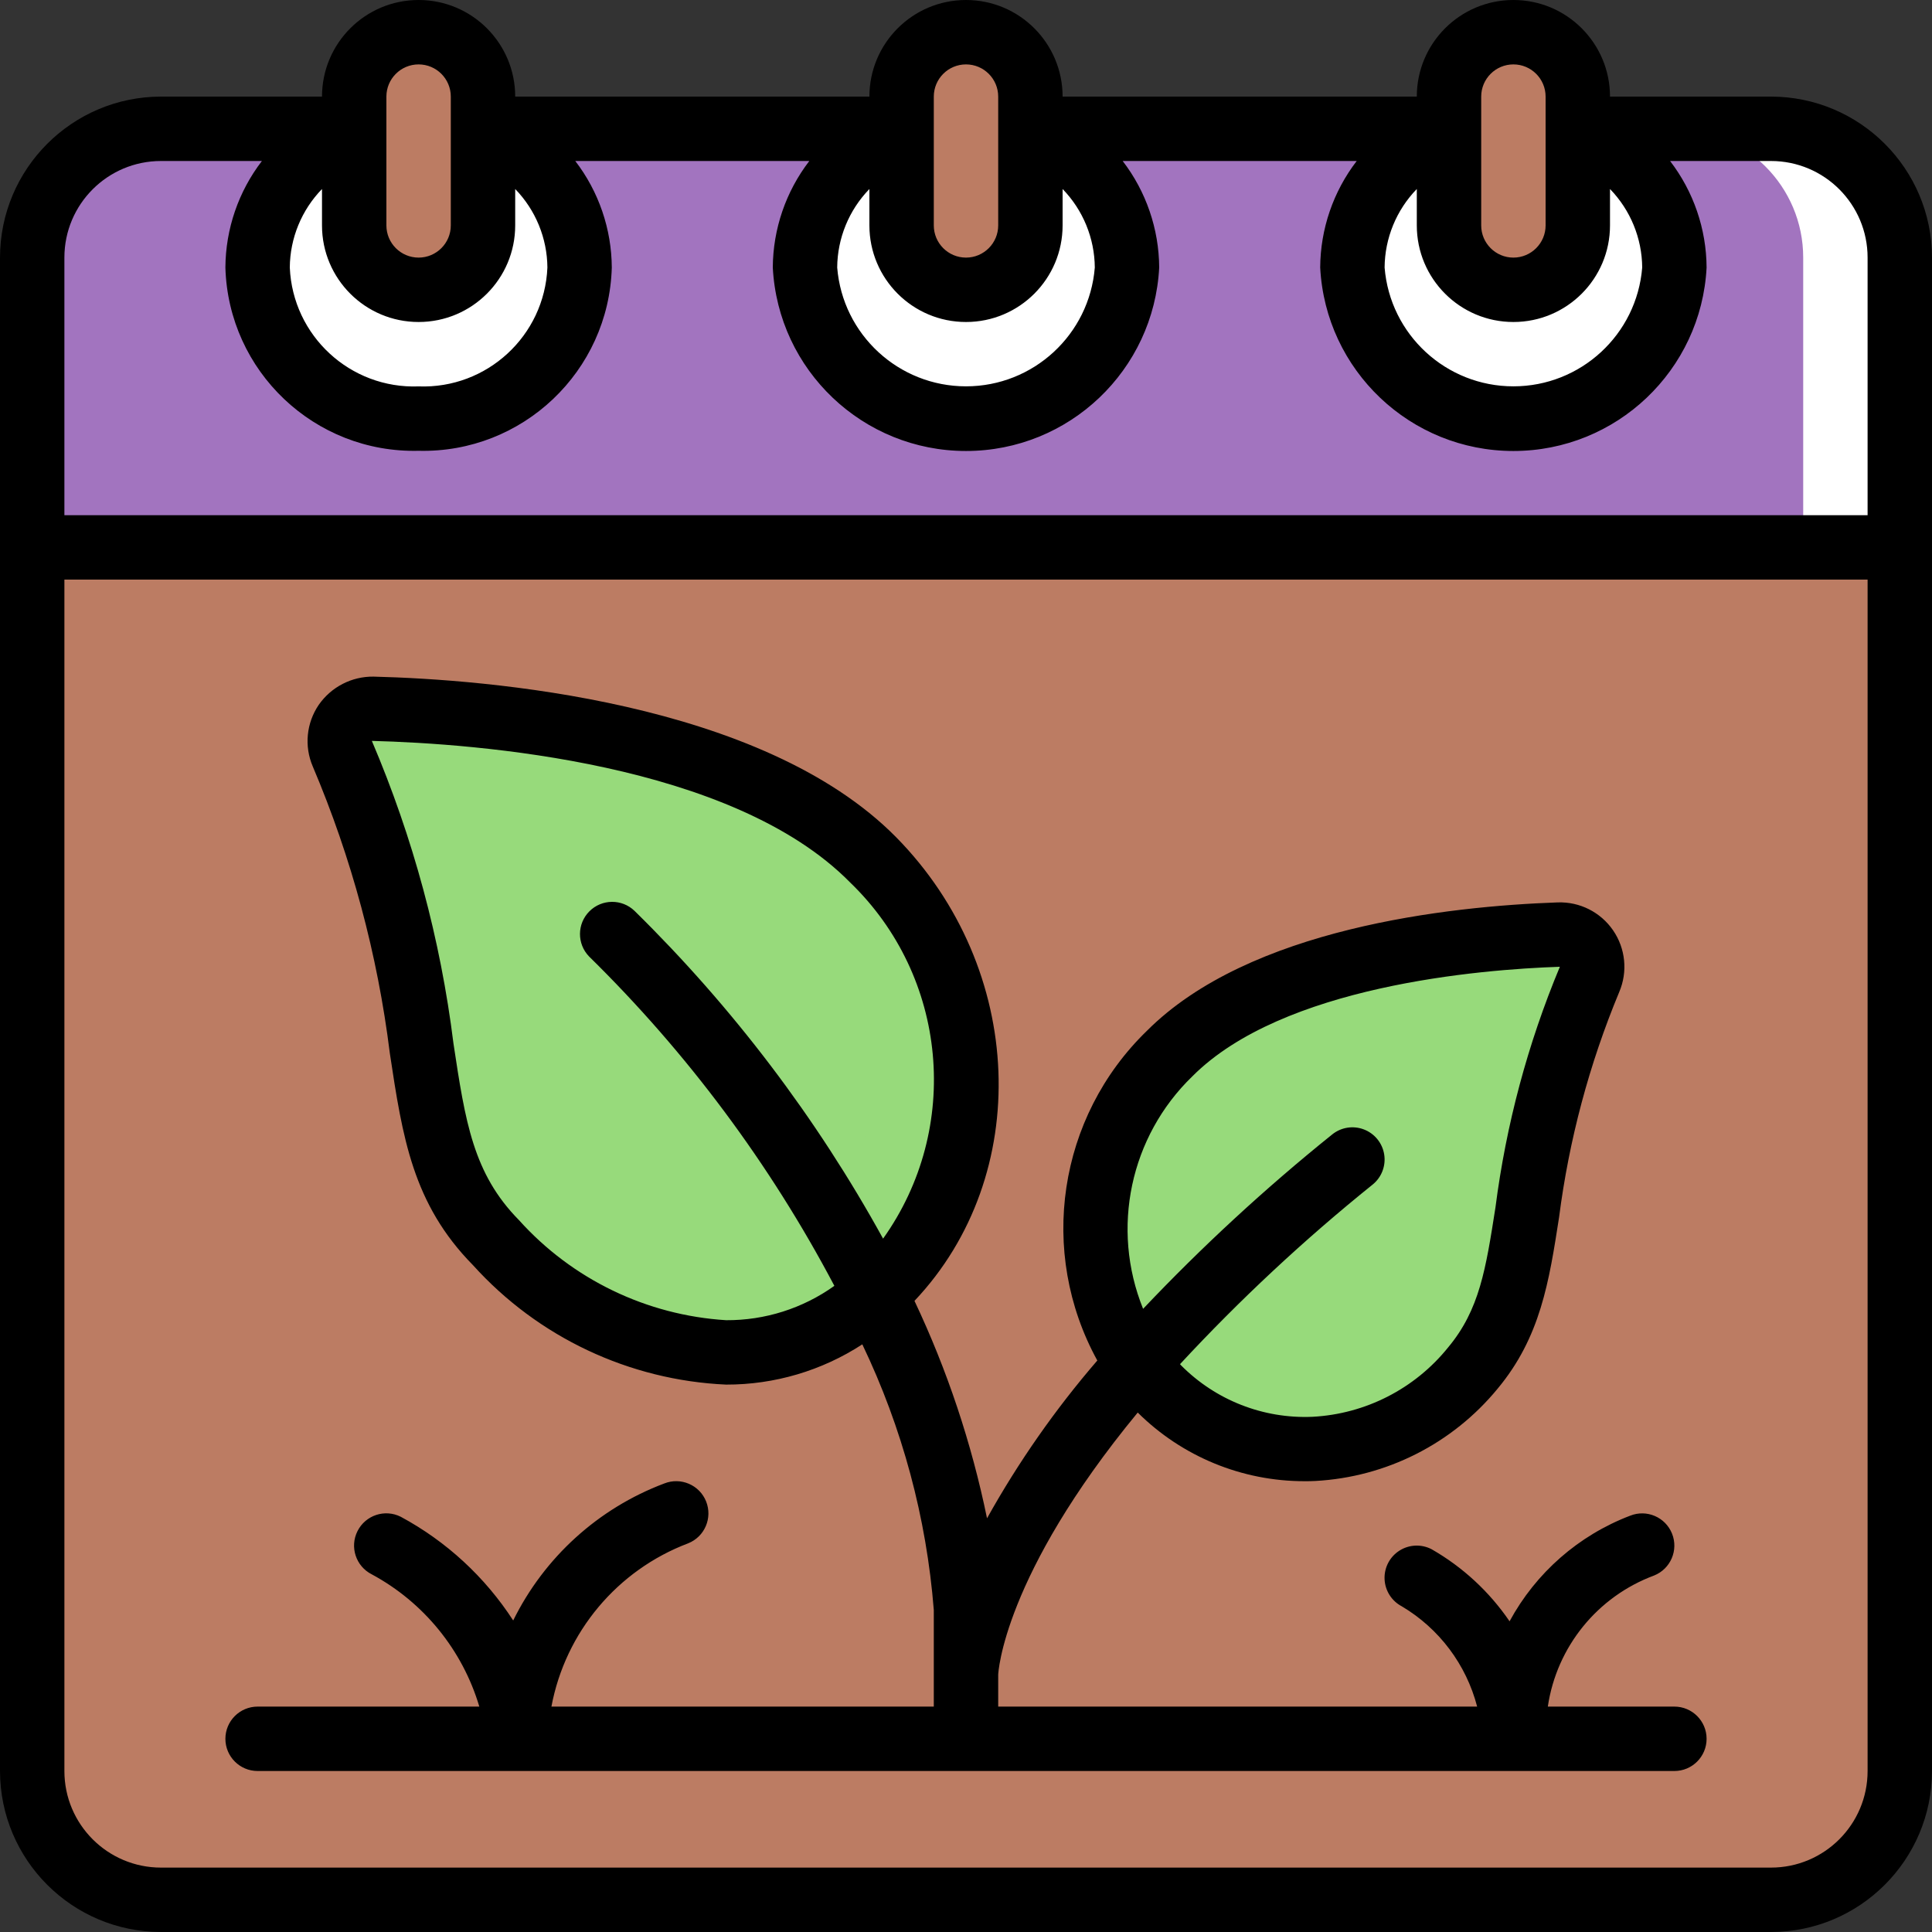 <?xml version="1.0" encoding="UTF-8"?> <svg xmlns="http://www.w3.org/2000/svg" xmlns:xlink="http://www.w3.org/1999/xlink" xmlns:svgjs="http://svgjs.com/svgjs" version="1.1" width="512" height="512" x="0" y="0" viewBox="0 0 60 60" style="enable-background:new 0 0 512 512" xml:space="preserve" class=""><rect x="0" y="0" width="60" height="60" fill="#333333" stroke="none"/><g><g id="Page-1" fill="none" fill-rule="evenodd"><g id="051---Spring-Season" fill-rule="nonzero" fill="none"><path id="Shape" d="m59 8v9h-58v-9c0-2.209 1.791-4 4-4h50c2.209 0 4 1.791 4 4z" fill="#A274BF" data-original="#f44335" class=""></path><path id="Shape" d="m55 4h-3c2.209 0 4 1.791 4 4v9h3v-9c0-2.209-1.791-4-4-4z" fill="#FFFFFF" data-original="#c81e1e" class=""></path><path id="Shape" d="m59 17v38c0 2.209-1.791 4-4 4h-50c-2.209 0-4-1.791-4-4v-38z" fill="#BC7C63" data-original="#f5f5f5" class=""></path><path id="Shape" d="m56 17v38c0 2.209-1.791 4-4 4h3c2.209 0 4-1.791 4-4v-38z" fill="#BC7C63" data-original="#cfd8dc" class=""></path><path id="Shape" d="m27.556 39.844c-3.44 3.493-8.456 2.5-12.151-1.251-3.166-3.213-1.279-6.993-4.773-15.184-.137-.313-.104-.675.087-.959.191-.284.513-.45.855-.441 3.441.089 11.634.729 15.538 4.693 3.696 3.756 3.896 9.638.444 13.142z" fill="#97DA7B" data-original="#60a917" class=""></path><path id="Shape" d="m27.112 26.706c-3.9-3.964-12.1-4.6-15.538-4.693-.184-.005-.365.042-.523.135 3.985.329 9.915 1.363 13.061 4.558 3.7 3.752 3.9 9.634.444 13.138-.952.996-2.177 1.689-3.521 1.993 2.373.527 4.848-.23 6.521-1.993 3.452-3.504 3.252-9.386-.444-13.138z" fill="#97DA7B" data-original="#549414" class=""></path><path id="Shape" d="m35.969 43.1c1.328 1.317 3.155 2.004 5.022 1.888 1.867-.116 3.595-1.024 4.749-2.496 2.256-2.707.985-5.79 3.625-12.073.136-.315.101-.678-.093-.961s-.52-.447-.863-.434c-2.914.1-9.085.686-12.085 3.7-2.948 2.774-3.106 7.407-.355 10.376z" fill="#97DA7B" data-original="#60a917" class=""></path><path id="Shape" d="m48.409 29.02c-.661.024-1.495.074-2.417.17.404.265.561.78.373 1.225-2.64 6.285-1.365 9.366-3.625 12.073-.955 1.162-2.263 1.979-3.726 2.329 2.503.577 5.116-.327 6.726-2.329 2.256-2.707.985-5.79 3.625-12.073.136-.315.101-.678-.093-.961s-.52-.447-.863-.434z" fill="#97DA7B" data-original="#549414" class=""></path><g fill="#C81E1E"><path id="Shape" d="m49 4c1.78.696 2.964 2.397 3 4.308-.167 2.639-2.356 4.694-5 4.694s-4.833-2.055-5-4.694c.036-1.911 1.22-3.612 3-4.308z" fill="#FFFFFF" data-original="#c81e1e" class=""></path><path id="Shape" d="m15 4c1.78.696 2.964 2.397 3 4.308-.089 2.675-2.325 4.773-5 4.692-2.675.081-4.911-2.017-5-4.692.036-1.911 1.22-3.612 3-4.308z" fill="#FFFFFF" data-original="#c81e1e" class=""></path><path id="Shape" d="m32 4c1.78.696 2.964 2.397 3 4.308-.167 2.639-2.356 4.694-5 4.694s-4.833-2.055-5-4.694c.036-1.911 1.22-3.612 3-4.308z" fill="#FFFFFF" data-original="#c81e1e" class=""></path></g><rect id="Rectangle-path" fill="#BC7C63" height="8" rx="2" width="4" x="45" y="1" data-original="#7f8e94" class=""></rect><rect id="Rectangle-path" fill="#BC7C63" height="8" rx="2" width="4" x="11" y="1" data-original="#7f8e94" class=""></rect><rect id="Rectangle-path" fill="#BC7C63" height="8" rx="2" width="4" x="28" y="1" data-original="#7f8e94" class=""></rect><path id="Shape" d="m55 3h-5c-0-1.657-1.343-3-3-3s-3 1.343-3 3h-11c0-1.657-1.343-3-3-3s-3 1.343-3 3h-11c0-1.657-1.343-3-3-3s-3 1.343-3 3h-5c-2.76.003-4.997 2.24-5 5v47c.003 2.76 2.24 4.997 5 5h50c2.76-.003 4.997-2.24 5-5v-47c-.003-2.76-2.24-4.997-5-5zm-11 2.87v1.13c0 1.657 1.343 3 3 3s3-1.343 3-3v-1.13c.635.654.993 1.527 1 2.438-.168 2.084-1.909 3.69-4 3.69s-3.832-1.606-4-3.69c.007-.911.365-1.784 1-2.438zm2-2.87c0-.552.448-1 1-1s1 .448 1 1v4c0 .552-.448 1-1 1s-1-.448-1-1zm-19 2.87v1.13c0 1.657 1.343 3 3 3s3-1.343 3-3v-1.13c.635.654.993 1.527 1 2.438-.168 2.084-1.909 3.69-4 3.69s-3.832-1.606-4-3.69c.007-.911.365-1.784 1-2.438zm2-2.87c0-.552.448-1 1-1s1 .448 1 1v4c0 .552-.448 1-1 1s-1-.448-1-1zm-19 2.87v1.13c0 1.657 1.343 3 3 3s3-1.343 3-3v-1.13c.635.654.993 1.527 1 2.438-.09 2.122-1.878 3.772-4 3.692-2.122.08-3.91-1.57-4-3.692.007-.911.365-1.784 1-2.438zm2-2.87c0-.552.448-1 1-1s1 .448 1 1v4c0 .552-.448 1-1 1s-1-.448-1-1zm-7 2h3.134c-.729.949-1.127 2.111-1.134 3.308.091 3.226 2.774 5.771 6 5.692 3.226.079 5.909-2.466 6-5.692-.007-1.197-.405-2.359-1.134-3.308h7.268c-.729.949-1.127 2.111-1.134 3.308.165 3.193 2.802 5.698 6 5.698s5.835-2.505 6-5.698c-.007-1.197-.405-2.359-1.134-3.308h7.268c-.729.949-1.127 2.111-1.134 3.308.165 3.193 2.802 5.698 6 5.698s5.835-2.505 6-5.698c-.007-1.197-.405-2.359-1.134-3.308h3.134c1.657 0 3 1.343 3 3v8h-56v-8c0-1.657 1.343-3 3-3zm50 53h-50c-1.657 0-3-1.343-3-3v-37h56v37c0 1.657-1.343 3-3 3z" fill="#000000" data-original="#000000" class=""></path><path id="Shape" d="m52 53h-3.931c.275-1.857 1.54-3.417 3.3-4.071.513-.205.763-.787.558-1.3s-.787-.763-1.3-.558c-1.601.61-2.93 1.774-3.746 3.28-.627-.919-1.454-1.684-2.419-2.237-.317-.166-.697-.15-.999.041-.302.191-.479.529-.464.886.015.357.219.679.535.845 1.16.689 2.001 1.808 2.34 3.114h-14.874v-.988c0-.042.147-3.066 4.333-8.144 1.377 1.367 3.238 2.133 5.178 2.132.112 0 .224 0 .337-.007 2.205-.119 4.258-1.158 5.66-2.864 1.333-1.6 1.6-3.325 1.91-5.322.309-2.406.937-4.76 1.869-7 .268-.629.196-1.352-.192-1.916-.388-.564-1.036-.89-1.72-.866-3.4.12-9.578.8-12.76 3.991-2.759 2.676-3.388 6.867-1.537 10.236-1.305 1.513-2.452 3.155-3.425 4.9-.479-2.332-1.235-4.599-2.253-6.752 3.688-3.9 3.453-10.314-.57-14.4-4.174-4.23-12.741-4.9-16.23-4.987-.677-.008-1.313.32-1.7.875-.385.564-.456 1.284-.188 1.912 1.207 2.843 2.013 5.841 2.394 8.906.395 2.615.707 4.68 2.586 6.588 2.019 2.236 4.849 3.571 7.859 3.706 1.501.003 2.971-.431 4.229-1.25 1.241 2.59 1.994 5.387 2.22 8.25v3h-11.875c.434-2.315 2.044-4.237 4.247-5.071.513-.205.762-.788.557-1.301-.205-.513-.788-.762-1.301-.557-2.047.771-3.723 2.292-4.69 4.254-.875-1.35-2.075-2.457-3.491-3.22-.494-.249-1.095-.05-1.344.444s-.05 1.095.444 1.344c1.614.871 2.816 2.349 3.339 4.107h-6.886c-.552 0-1 .448-1 1s.448 1 1 1h44c.552 0 1-.448 1-1s-.448-1-1-1zm-29.449-12c-2.469-.153-4.78-1.269-6.434-3.108-1.423-1.445-1.666-3.051-2.034-5.483-.402-3.236-1.256-6.4-2.535-9.4 3.247.084 11.194.679 14.852 4.395 3.035 2.925 3.471 7.63 1.025 11.063-2.065-3.749-4.665-7.178-7.718-10.178-.392-.379-1.016-.374-1.402.012s-.391 1.009-.012 1.402c3.052 2.996 5.623 6.447 7.619 10.23-.98.701-2.156 1.074-3.361 1.067zm14.481-7.576c2.8-2.809 8.913-3.317 11.411-3.4-.998 2.39-1.67 4.904-2 7.473-.3 1.912-.492 3.175-1.47 4.348-1.034 1.285-2.566 2.068-4.213 2.155-1.526.066-3.008-.515-4.083-1.6-.011-.011-.02-.024-.03-.035 1.857-2.003 3.857-3.868 5.985-5.58.277-.226.412-.582.355-.935-.057-.353-.298-.648-.632-.775s-.71-.066-.987.16c-2.076 1.67-4.036 3.478-5.868 5.412-1.01-2.495-.404-5.353 1.532-7.223z" fill="#000000" data-original="#000000" class=""></path></g></g></g></svg> 